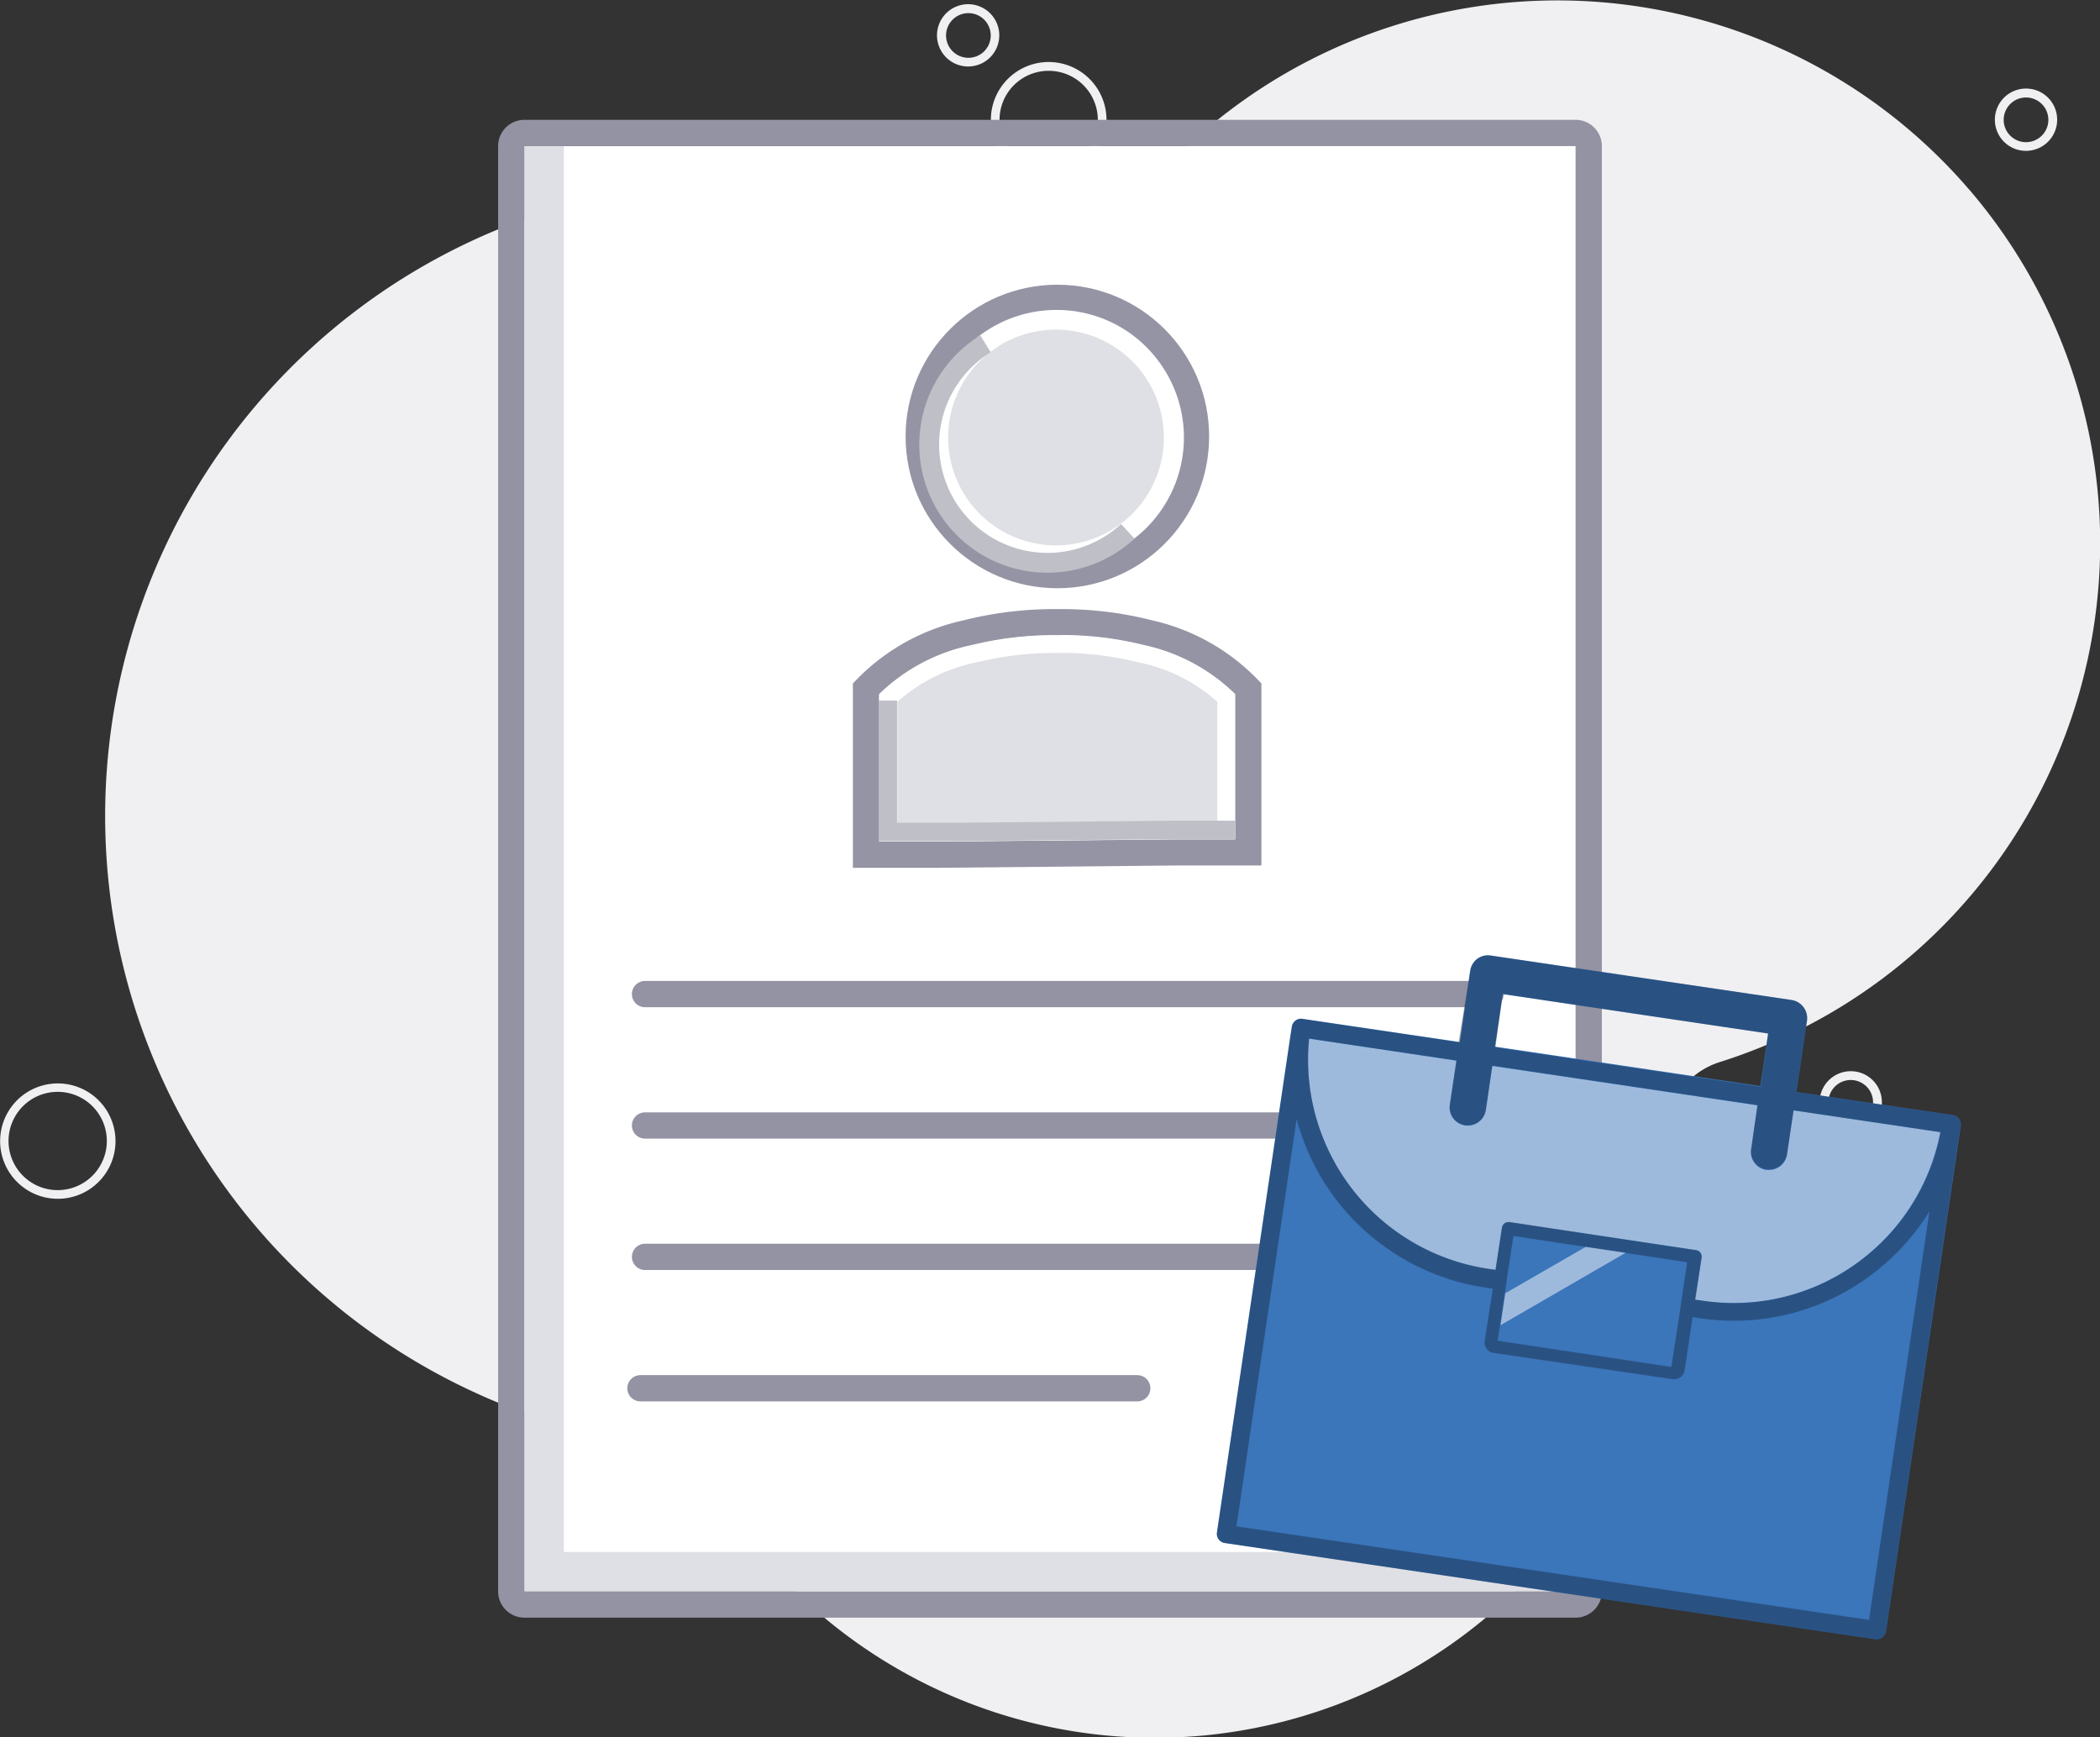 <svg xmlns="http://www.w3.org/2000/svg" viewBox="0 0 159.82 132.23"><rect x="0" y="0" width="159.82" height="132.23" fill="#333333" stroke="none"/><title>job description</title><path d="M149.82,14.38a41.31,41.31,0,0,0-64,1.72,7.62,7.62,0,0,1-9.25,2.19A48.27,48.27,0,1,0,36,105.92a45.84,45.84,0,0,0,5.77,2.23,37.72,37.72,0,0,1,16.87,11l.25.28a39.22,39.22,0,0,0,67.84-31.95,6.06,6.06,0,0,1,4.13-6.64,41.38,41.38,0,0,0,19-66.42Z" style="fill:#f0f0f2"/><path d="M79.8,13.52a4.4,4.4,0,1,0-4.39-4.4h0A4.39,4.39,0,0,0,79.8,13.52Zm0-8.13a3.74,3.74,0,1,1-3.73,3.73h0A3.73,3.73,0,0,1,79.8,5.39Z" style="fill:#f0f0f2"/><path d="M73.68,5.06a2.37,2.37,0,1,0-2.37-2.37,2.37,2.37,0,0,0,2.37,2.37Zm0-4.06A1.7,1.7,0,1,1,72,2.69,1.7,1.7,0,0,1,73.68,1Z" style="fill:#f0f0f2"/><path d="M136.36,86.42a4.4,4.4,0,1,0,4.4,4.4A4.39,4.39,0,0,0,136.36,86.42Zm0,8.13a3.74,3.74,0,1,1,3.73-3.74h0a3.74,3.74,0,0,1-3.73,3.74Z" style="fill:#f0f0f2"/><path d="M4.39,82.46a4.39,4.39,0,1,0,4.4,4.39,4.39,4.39,0,0,0-4.4-4.39Zm0,8.12a3.74,3.74,0,1,1,3.74-3.73h0A3.74,3.74,0,0,1,4.39,90.58Z" style="fill:#f0f0f2"/><path d="M140.85,81.53a2.37,2.37,0,1,0,2.37,2.37,2.36,2.36,0,0,0-2.37-2.37Zm0,4.07a1.7,1.7,0,1,1,1.7-1.7h0a1.7,1.7,0,0,1-1.7,1.7Z" style="fill:#f0f0f2"/><path d="M154.18,11.48a2.37,2.37,0,1,0-2.36-2.36,2.36,2.36,0,0,0,2.36,2.36Zm0-4.06a1.7,1.7,0,1,1-1.69,1.7h0a1.7,1.7,0,0,1,1.69-1.7Z" style="fill:#f0f0f2"/><path d="M46.36,111.6A2.37,2.37,0,1,0,48.73,114a2.37,2.37,0,0,0-2.37-2.37Zm0,4.06a1.7,1.7,0,1,1,1.7-1.7h0a1.71,1.71,0,0,1-1.7,1.7Z" style="fill:#f0f0f2"/><rect x="39.91" y="11.12" width="80" height="110" style="fill:#fff"/><path d="M119.91,11.12v110h-80v-110h80m0-2h-80a2,2,0,0,0-2,2v110a2,2,0,0,0,2,2h80a2,2,0,0,0,2-2v-110a2,2,0,0,0-2-2Z" style="fill:#9393a3"/><polygon points="42.91 118.12 42.91 11.12 39.91 11.12 39.91 121.12 119.91 121.12 119.91 118.12 42.91 118.12" style="fill:#dfe0e5"/><path d="M71.4,65.05H65.91V52.42a15.09,15.09,0,0,1,7.6-4.22,27.18,27.18,0,0,1,7-.84,26.87,26.87,0,0,1,7,.84A15.06,15.06,0,0,1,95,52.42V64.87H89.76Z" style="fill:#dfe0e5;stroke:#9494a4;stroke-miterlimit:10;stroke-width:2px"/><path d="M80.77,49.69a24.19,24.19,0,0,1,5.87.72h0a12.72,12.72,0,0,1,6,3v9.11H89.11L72,62.68H68.29V53.42a12.81,12.81,0,0,1,6-3,24.66,24.66,0,0,1,5.92-.72h.53m0-1.36h-.53a26.24,26.24,0,0,0-6.24.75,14.19,14.19,0,0,0-7.07,3.75V64.05H72l17.08-.16H94V52.83A14.18,14.18,0,0,0,87,49.08a25.77,25.77,0,0,0-6.19-.75Z" style="fill:#fff"/><circle cx="80.47" cy="33.22" r="10.55" style="fill:#dfe0e5;stroke:#9494a4;stroke-miterlimit:10;stroke-width:2px"/><path d="M80.39,25.09h0a8.21,8.21,0,1,1-5,1.68,8.16,8.16,0,0,1,5-1.68m0-1.5a9.71,9.71,0,1,0,7.73,3.83,9.63,9.63,0,0,0-7.73-3.83Z" style="fill:#fff"/><path d="M85.83,40.44A9,9,0,1,1,75,26.17" style="fill:none;stroke:#bebfc7;stroke-miterlimit:10;stroke-width:1.511px"/><path d="M94,63.16H89.77l-17.09.16H67.57l0-10" style="fill:none;stroke:#bebfc7;stroke-miterlimit:10;stroke-width:1.4px"/><line x1="49.09" y1="75.66" x2="113.44" y2="75.66" style="fill:#bebec6;stroke:#9393a3;stroke-linecap:round;stroke-linejoin:round;stroke-width:2px"/><line x1="49.09" y1="85.66" x2="113.44" y2="85.66" style="fill:#bebec6;stroke:#9393a3;stroke-linecap:round;stroke-linejoin:round;stroke-width:2px"/><line x1="49.09" y1="95.66" x2="113.44" y2="95.66" style="fill:#bebec6;stroke:#9393a3;stroke-linecap:round;stroke-linejoin:round;stroke-width:2px"/><line x1="48.74" y1="105.66" x2="86.55" y2="105.66" style="fill:#bebec6;stroke:#9393a3;stroke-linecap:round;stroke-linejoin:round;stroke-width:2px"/><path d="M148.63,84.87l-11.91-1.76.8-5.42a1.4,1.4,0,0,0-1.17-1.58l-22.93-3.39a1.38,1.38,0,0,0-1,.26,1.4,1.4,0,0,0-.53.91l-.8,5.42L99.11,77.54a.69.69,0,0,0-.51.13.74.74,0,0,0-.29.46l-5.7,38.52a.71.71,0,0,0,.6.79l49.53,7.33h.1a.64.64,0,0,0,.4-.13.74.74,0,0,0,.29-.46l5.7-38.52A.71.71,0,0,0,148.63,84.87Zm-34.26-9.21,20.19,3-.59,4-20.19-3Z" style="fill:#3b75ba"/><path d="M136.5,84.51l-.5,3.35a1.38,1.38,0,0,1-1.37,1.19l-.2,0a1.37,1.37,0,0,1-1.16-1.57l.48-3.35-10.08-1.5-10.1-1.5-.49,3.36a1.4,1.4,0,0,1-1.58,1.17,1.38,1.38,0,0,1-1.16-1.58l.5-3.35L99.63,79.05a16.09,16.09,0,0,0,13.62,17.52l.57.08.48-3.19a.51.51,0,0,1,.58-.44l14.18,2.12a.5.5,0,0,1,.35.2.49.49,0,0,1,.09.39L129,98.91l.56.08a16,16,0,0,0,18.1-12.82Z" style="fill:#fff;opacity:0.5"/><g style="opacity:0.3"><path d="M148.63,84.88l-11.92-1.77.81-5.42a1.4,1.4,0,0,0-1.17-1.58l-22.93-3.39a1.38,1.38,0,0,0-1,.26,1.4,1.4,0,0,0-.53.91L111,79.32,99.11,77.55a.68.68,0,0,0-.78.58l-.15.91-5.56,37.61a.76.76,0,0,0,.13.51.72.72,0,0,0,.46.28l49.53,7.33h.1a.64.64,0,0,0,.4-.13.68.68,0,0,0,.28-.46l5.54-37.53.16-1A.68.68,0,0,0,148.63,84.88Zm-34.26-9.22,20.19,3L134,82.71l-20.19-3Zm27.87,47.63L94.1,116.17l4.58-31A17.53,17.53,0,0,0,113.05,98l.56.08-.62,4a.79.79,0,0,0,.16.58.77.77,0,0,0,.51.31l13.65,2h.12a.79.79,0,0,0,.78-.66l.6-4.06.56.08a17.63,17.63,0,0,0,2.61.19,17.35,17.35,0,0,0,10.38-3.45,17.58,17.58,0,0,0,4.48-4.87ZM128,98.76l-.21,1.43-.59,3.85-13.22-2,.58-3.82.2-1.43.42-2.72,13.22,2ZM141.5,96a15.89,15.89,0,0,1-11.91,3l-.56-.08.47-3.18a.49.49,0,0,0-.09-.39.5.5,0,0,0-.35-.2L114.88,93h-.08a.51.51,0,0,0-.5.45l-.49,3.19-.56-.08A16.09,16.09,0,0,1,99.63,79.05l11.21,1.66-.5,3.35a1.38,1.38,0,0,0,1.16,1.58,1.4,1.4,0,0,0,1.58-1.17l.5-3.36,20.17,3-.48,3.35A1.37,1.37,0,0,0,134.43,89l.2,0A1.38,1.38,0,0,0,136,87.86l.5-3.35,11.19,1.66A15.91,15.91,0,0,1,141.5,96Z"/></g><polygon points="114.2 100.86 123.72 95.35 120.68 94.9 114.56 98.43 114.2 100.86" style="fill:#fff;opacity:0.5"/></svg>